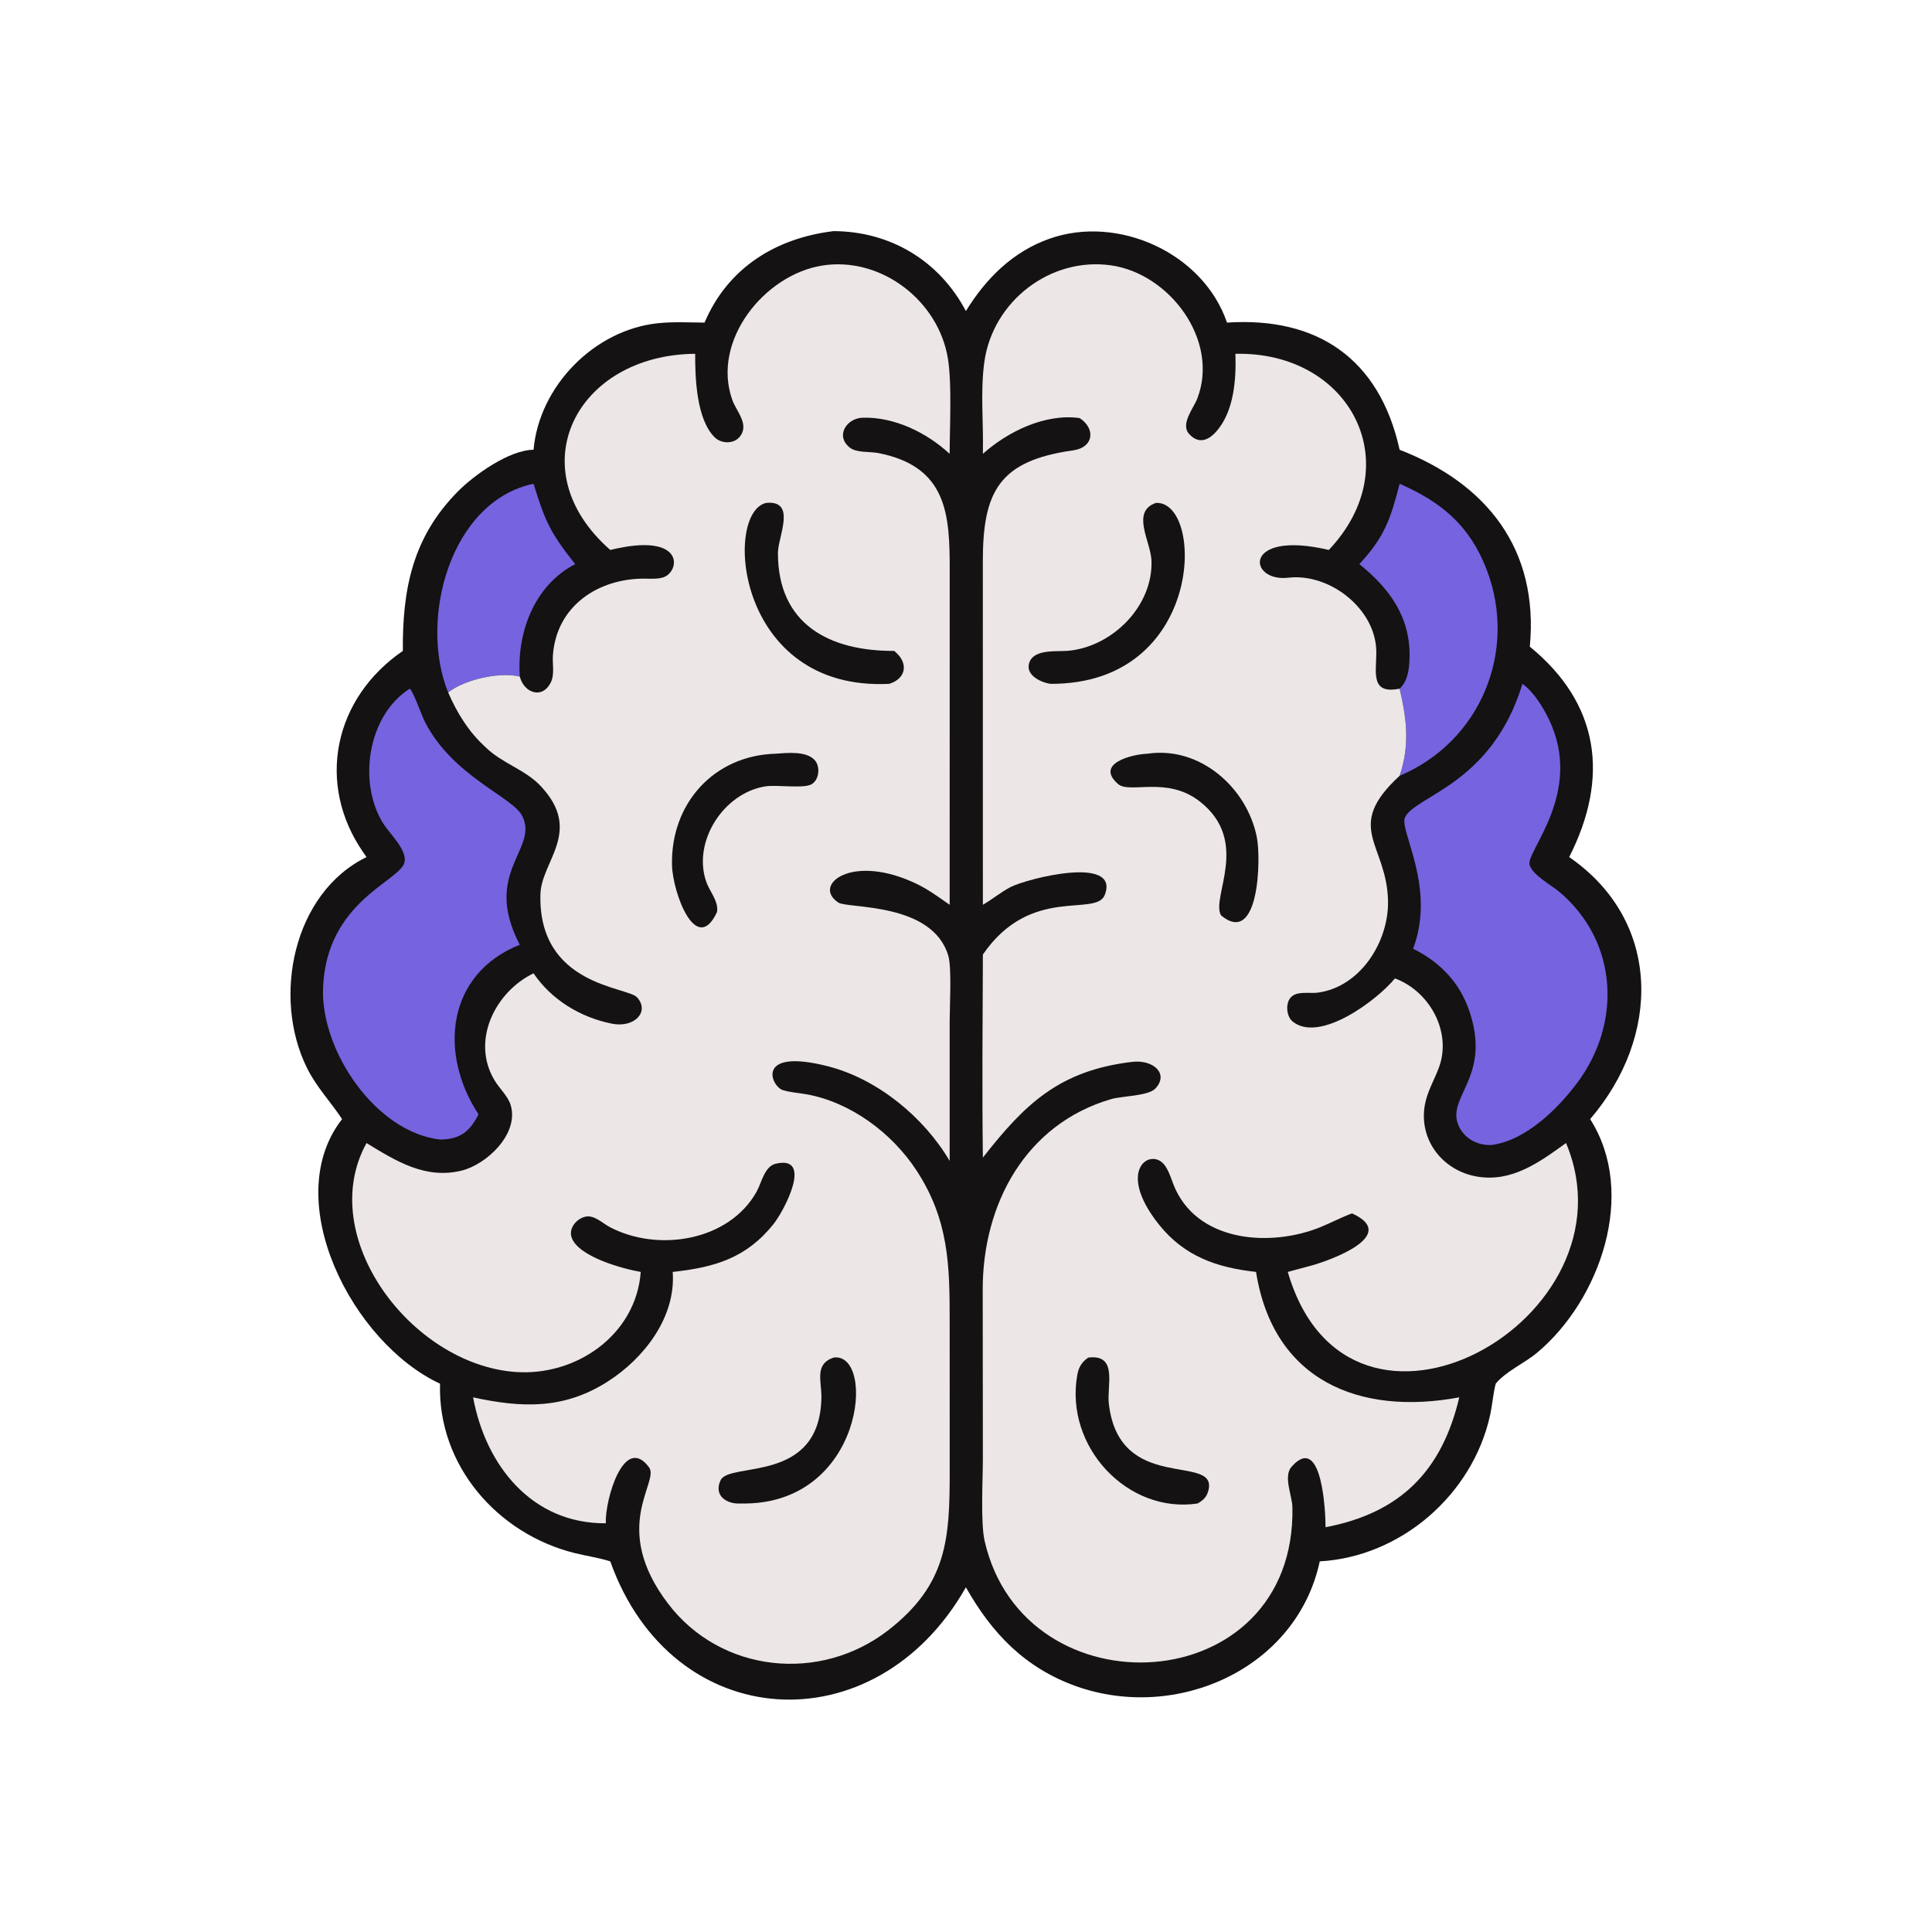 <?xml version="1.0" encoding="utf-8" ?>
<svg xmlns="http://www.w3.org/2000/svg" xmlns:xlink="http://www.w3.org/1999/xlink" width="1024" height="1024">
	<path fill="#141212" transform="scale(2 2)" d="M255.972 82.424C261.325 73.756 268.407 66.681 278.174 63.243C296.301 56.863 318.877 67.032 325.165 85.494C349.102 83.908 365.595 95.048 370.915 119.192C393.906 128.122 407.854 145.411 405.419 171.38C423.906 186.455 426.572 206.055 415.851 227.134C440.566 244.2 440.095 274.839 421.403 296.575C433.977 316.264 424.001 344.575 407.345 358.482C404.009 361.267 399.115 363.382 396.376 366.688C395.673 369.452 395.482 372.368 394.861 375.164C390.216 396.08 371.282 412.58 349.75 413.778C343.643 442.218 311.907 456.347 285.186 446.869C271.556 441.969 262.85 432.826 255.972 420.645C232.023 462.883 178.133 459.807 161.724 413.778C158.641 412.791 155.452 412.362 152.32 411.584C131.852 406.505 115.964 388.352 116.615 366.688C93.374 355.911 73.896 318.021 90.657 296.575C87.586 291.916 83.892 288.136 81.359 283.031C72.075 264.319 77.658 236.642 97.135 227.134L96.367 226.041C83.602 207.723 88.487 185.003 106.76 172.499C106.63 156.081 109.358 142.334 121.363 130.221C125.736 125.809 134.999 119.23 141.397 119.192C142.882 102.327 157.504 87.388 174.418 85.651C178.459 85.237 182.65 85.458 186.713 85.494C192.842 71.056 205.481 63.124 220.902 61.25C235.89 61.312 248.863 69.013 255.972 82.424Z"/>
	<path fill="#7563DF" transform="scale(2 2)" d="M118.768 183.514C110.924 164.209 119.292 132.842 141.397 128.196C144.424 138.141 145.93 141.316 152.429 149.5C141.618 155.081 136.942 167.601 137.749 179.305C132.419 177.987 123.147 180.062 118.768 183.514Z"/>
	<path fill="#7563DF" transform="scale(2 2)" d="M370.915 128.196C382.083 133.114 389.503 139.278 393.988 150.973C402.246 172.508 392.354 196.558 370.915 205.591C373.632 197.453 372.82 190.728 370.915 182.504C373.085 180.485 373.443 177.376 373.538 174.558C373.907 163.651 368.253 155.933 360.234 149.5C366.909 142.321 368.548 137.453 370.915 128.196Z"/>
	<path fill="#7563DF" transform="scale(2 2)" d="M108.589 182.504C109.588 183.338 111.751 189.635 112.621 191.331C120.036 205.78 135.758 211.119 138.368 216.187C142.943 225.067 127.664 231.024 137.749 250.371C118.456 258.048 116.124 279.038 126.817 295.311C124.556 299.839 121.901 301.965 116.615 301.99C99.578 300.05 85.03 278.523 85.607 261.938C86.414 238.755 106.157 233.514 107.21 228.468C107.89 225.211 103.258 220.927 101.589 218.282C94.76 207.467 97.394 189.59 108.589 182.504Z"/>
	<path fill="#7563DF" transform="scale(2 2)" d="M403.458 181.225C406.419 183.311 408.869 187.319 410.428 190.528C419.908 210.037 404.212 225.765 405.361 229.245C406.264 231.978 411.078 234.529 413.219 236.332C428.807 249.452 429.88 271.135 417.907 287.066C412.709 293.982 404.351 302.18 395.385 303.429C391.51 303.689 387.641 301.54 386.324 297.76C383.737 290.338 395.237 285.166 389.37 267.872C386.823 260.364 381.552 254.902 374.487 251.43C380.63 235.105 370.776 220.113 372.328 216.661C374.943 210.842 395.351 207.974 403.458 181.225Z"/>
	<path fill="#ECE6E6" transform="scale(2 2)" d="M260.473 120.27C260.677 112.249 259.756 103.786 260.873 95.843C263.13 79.794 278.412 68.004 294.498 70.329C309.969 72.565 323.192 90.15 317.318 105.573C316.349 108.118 312.75 112.373 315.125 114.999C317.496 117.62 320.023 116.904 322.234 114.457C327.048 109.126 327.617 100.546 327.403 93.761C357.97 93.099 373.464 123.214 352.15 145.744C329.115 140.312 330.67 154.356 341.415 153.098C352.347 151.819 364.616 161.334 364.733 172.656C364.789 178.104 363.027 184.102 370.915 182.504C372.82 190.728 373.632 197.453 370.915 205.591C355.914 219.391 367.576 223.572 367.841 238.809C368.027 249.516 360.593 261.488 349.284 263.056C347.089 263.36 343.62 262.513 342.02 264.379C340.624 266.007 340.913 269.396 342.588 270.734C349.781 276.481 364.972 265.025 369.681 259.29C378.852 262.674 384.869 273.488 381.291 283.017C380.052 286.315 378.23 289.29 377.602 292.805C375.944 302.083 382.309 310.256 391.46 311.807C400.674 313.368 407.982 307.99 415.014 302.916C434.613 349.49 357.563 392.983 341.273 337.073L347.547 335.38C352.608 333.993 370.98 327.343 358.303 321.558C355.404 322.623 352.693 324.092 349.835 325.243C337.077 330.379 318.366 329.368 311.63 315.414C310.634 313.349 310.086 310.905 308.81 309.01C305.248 303.716 295.342 309.82 307.199 324.596C313.923 332.975 322.517 335.933 332.864 337.073C337.416 365.778 360.1 375.255 386.724 370.311C382.187 389.543 371.401 400.898 351.282 404.731C351.301 401.528 350.534 379.465 342.309 388.666C340.006 391.242 342.443 396.301 342.504 399.475C343.48 450.66 271.441 454.516 260.935 408.364C259.837 403.538 260.466 392.107 260.469 386.557L260.429 341.869C260.367 319.053 271.84 297.865 294.488 291.269C297.339 290.439 304.357 290.466 306.21 288.451C309.88 284.462 305.523 280.766 300.084 281.405C280.719 283.678 271.581 292.604 260.473 306.775C260.238 288.856 260.405 270.884 260.473 252.961C273.232 234.378 290.468 243.211 292.789 237.128C296.821 226.563 272.209 232.825 267.836 235.073C265.255 236.4 262.999 238.324 260.473 239.777L260.461 148.735C260.465 130.3 264.732 122.101 284.375 119.353C289.92 118.578 290.362 113.564 286.119 110.795C277.025 109.528 267.098 114.34 260.473 120.27Z"/>
	<path fill="#141212" transform="scale(2 2)" d="M288.41 359.771C296.314 358.806 293.305 367.137 293.847 371.95C296.559 396.03 322.641 385.015 320.267 394.886C319.833 396.692 318.934 397.538 317.37 398.44C298.823 401.224 282.088 383.396 285.496 364.356C285.864 362.302 286.692 360.936 288.41 359.771Z"/>
	<path fill="#141212" transform="scale(2 2)" d="M304.139 199.737C317.997 197.696 330.455 208.713 333.071 221.858C334.228 227.671 333.669 250.912 323.609 242.607C320.752 237.909 331.602 222.988 317.881 212.338C309.208 205.606 299.367 210.453 296.287 207.766C290.141 202.404 299.783 199.91 304.139 199.737Z"/>
	<path fill="#141212" transform="scale(2 2)" d="M306.363 133.272C319.323 132.783 319.187 181.373 278.418 181.225C275.706 180.853 271.421 178.749 272.876 175.336C274.306 171.982 280.075 172.73 283.007 172.472C294.822 171.429 305.676 160.536 305.147 148.453C304.93 143.484 299.635 135.519 306.363 133.272Z"/>
	<path fill="#ECE6E6" transform="scale(2 2)" d="M184.226 93.761C184.207 100.13 184.557 111.125 189.41 115.904C191.151 117.618 194.459 117.72 196.065 115.721C198.669 112.481 195.136 109.001 194.062 105.978C188.495 90.313 202.566 72.827 217.861 70.379C233.499 67.876 248.862 79.757 251.242 95.252C252.287 102.049 251.679 113.102 251.668 120.27C245.566 114.653 237.114 110.476 228.632 110.694C224.453 110.802 221.284 115.398 225.134 118.564C226.958 120.064 230.455 119.619 232.707 120.055C251.111 123.618 251.698 136.491 251.684 151.155L251.668 239.777C248.925 237.876 246.206 235.847 243.202 234.373C225.795 225.835 215.019 234.583 222.208 239.204C224.739 240.831 247.187 239.056 251.328 253.352C252.248 256.526 251.672 266.819 251.672 270.686L251.668 307.653C244.883 296.116 232.603 285.966 219.489 282.597C200.019 277.594 204.288 287.894 207.464 288.891C209.413 289.504 211.656 289.63 213.673 289.987C225.411 292.066 236.377 300.264 242.82 310.088C251.435 323.224 251.691 335.193 251.673 350.238L251.679 390.276C251.678 407.761 250.996 419.907 235.429 432.003C217.343 446.058 191.046 443.349 177.066 425.008C161.563 404.667 174.867 392.748 172.007 388.868C165.372 379.867 160.296 397.496 160.543 403.689C140.927 403.826 128.669 388.303 125.379 370.311C138.281 373.129 149.413 373.555 161.049 366.126C170.706 359.96 179.162 349.037 178.273 337.073C189.287 335.874 197.72 333.465 204.972 324.416C207.776 320.917 215.657 306.034 205.574 308.398C202.597 309.097 201.831 313.421 200.552 315.732C193.22 328.97 174.26 331.911 161.545 325.156C159.607 324.127 157.439 321.87 155.056 322.45C152.786 323.003 150.675 325.469 151.469 327.885C153.163 333.048 165.067 336.255 169.803 337.073C168.571 353.754 152.708 364.753 136.613 363.589C108.882 361.583 83.492 327.594 97.135 302.916C104.959 307.714 112.732 312.56 122.296 310.232C128.933 308.617 137.539 300.555 135.366 292.965C134.667 290.523 132.441 288.552 131.128 286.408C124.695 275.898 131.203 262.858 141.397 257.937C146.168 264.992 153.864 269.623 162.148 271.282C168.119 272.478 172.237 268.144 168.856 264.335C166.278 261.429 142.584 261.315 143.216 236.985C143.445 228.149 154.603 220.311 143.258 208.281C139.114 203.887 132.945 202.26 128.667 197.996C124.261 194.039 121.105 188.914 118.768 183.514C123.147 180.062 132.419 177.987 137.749 179.305L137.749 179.305C138.895 183.709 143.832 185.426 146.041 180.688C146.999 178.633 146.36 175.882 146.525 173.646C147.487 160.536 158.548 153.331 170.683 153.345C172.324 153.347 174.175 153.509 175.749 153.012C180.274 151.582 181.802 140.827 161.724 145.744C137.226 124.239 152.669 94.025 184.226 93.761Z"/>
	<path fill="#141212" transform="scale(2 2)" d="M220.902 359.771C232.258 358.171 229.114 399.151 196.268 398.44C192.707 398.667 189.033 396.461 190.957 392.29C193.266 387.286 217.218 393.375 217.679 370.482C217.77 365.979 215.737 361.563 220.902 359.771Z"/>
	<path fill="#141212" transform="scale(2 2)" d="M205.691 199.737C208.675 199.511 213.814 198.983 215.969 201.507C217.447 203.237 217.089 206.791 214.978 207.882C212.739 209.039 205.899 207.914 202.827 208.397C191.79 210.133 183.441 223.015 187.167 233.699C188.066 236.276 190.5 238.85 190.011 241.715C184.473 253.506 178.269 236.513 178.091 229.326C177.685 212.951 189.206 200.132 205.691 199.737Z"/>
	<path fill="#141212" transform="scale(2 2)" d="M203.076 133.272C211.193 132.54 206.165 142.244 206.161 146.551C206.146 165.469 219.832 172.57 236.959 172.499C240.806 175.548 240.3 179.761 235.665 181.225C194.95 183.275 191.638 135.731 203.076 133.272Z"/>
</svg>
